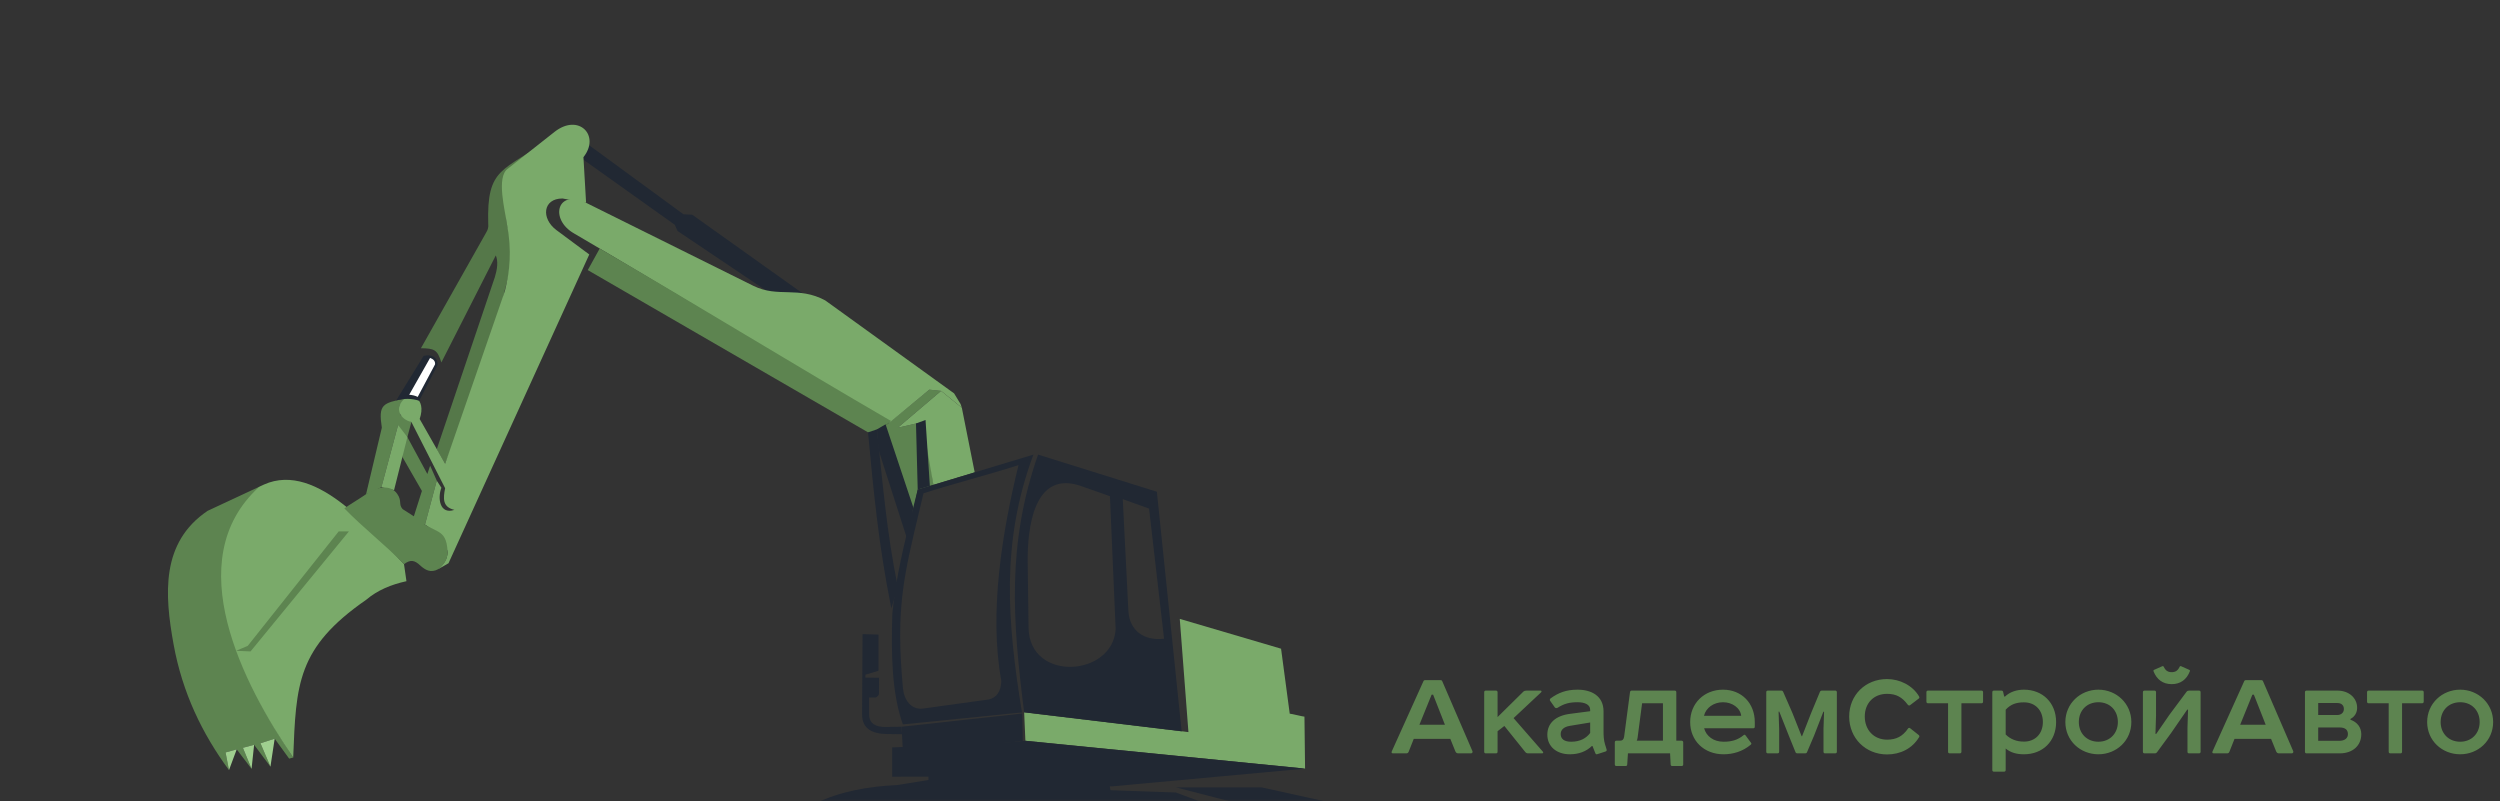 <?xml version="1.0" encoding="UTF-8"?> <svg xmlns="http://www.w3.org/2000/svg" width="521" height="167" viewBox="0 0 521 167" fill="none"><rect x="0" y="0" width="521" height="167" fill="#333333" stroke="none"/> <path d="M303.308 156.608C303.42 156.86 303.616 157 303.896 157H306.556C306.808 157 306.948 156.776 306.864 156.552L300.564 141.964C300.508 141.824 300.396 141.74 300.2 141.74H297.008C296.812 141.74 296.7 141.824 296.644 141.964L290.036 156.608C289.952 156.86 290.036 157 290.316 157H293.088C293.312 157 293.48 156.888 293.564 156.664L294.628 153.976H302.244L303.308 156.608ZM298.352 144.764H298.66L301.124 151.036H295.804L298.352 144.764ZM309.643 143.92C309.427 143.92 309.307 144.04 309.307 144.256V156.664C309.307 156.88 309.427 157 309.643 157H311.755C311.971 157 312.091 156.88 312.091 156.664V152.392L313.507 151.288L317.899 156.76C318.043 156.928 318.235 157 318.499 157H321.379C321.595 157 321.691 156.808 321.523 156.64L315.427 149.656L321.163 144.28C321.331 144.112 321.259 143.92 321.043 143.92H318.115C317.851 143.92 317.635 143.992 317.491 144.112L312.091 149.44V144.256C312.091 144.04 311.971 143.92 311.755 143.92H309.643ZM331.873 155.464L332.473 156.976C332.545 157.168 332.689 157.24 332.881 157.168L334.585 156.616C334.849 156.544 334.873 156.328 334.801 156.136L334.489 155.128C334.225 154.264 334.177 153.376 334.177 152.416V148.24C334.177 145 331.609 143.728 328.777 143.728C326.377 143.728 324.745 144.376 323.137 145.552C322.969 145.672 322.921 145.912 323.089 146.104L324.025 147.424C324.145 147.592 324.409 147.616 324.601 147.496C325.945 146.656 327.025 146.344 328.777 146.344C330.217 146.344 331.393 146.8 331.393 147.928V148.216L327.169 148.768C324.217 149.152 322.465 150.688 322.465 153.112C322.465 155.56 324.385 157.192 327.145 157.192C329.065 157.192 330.577 156.592 331.753 155.464H331.873ZM331.393 152.752C330.553 153.88 329.257 154.576 327.433 154.576C325.921 154.576 325.249 153.952 325.249 152.968C325.249 152.128 325.849 151.48 327.169 151.264L331.393 150.568V152.752ZM346.557 146.56V154.36H341.085C341.205 154.168 341.253 153.952 341.277 153.712L342.213 146.56H346.557ZM340.029 143.92C339.861 143.92 339.717 144.04 339.693 144.256L338.469 153.52C338.397 154.072 338.133 154.36 337.629 154.36H336.861C336.645 154.36 336.525 154.48 336.525 154.696V159.304C336.525 159.52 336.645 159.64 336.861 159.64H338.781C338.997 159.64 339.117 159.52 339.117 159.28L339.261 157H348.045L348.165 159.304C348.165 159.52 348.285 159.64 348.501 159.64H350.445C350.661 159.64 350.781 159.52 350.781 159.304V154.696C350.781 154.528 350.661 154.36 350.445 154.36H349.341V144.256C349.341 144.04 349.221 143.92 349.005 143.92H340.029ZM363.753 153.232C363.633 153.088 363.489 153.088 363.369 153.208C362.121 154.24 360.825 154.576 359.193 154.576C357.081 154.576 355.593 153.424 355.137 151.768H365.409C365.601 151.768 365.697 151.648 365.697 151.432V150.472C365.697 146.56 362.961 143.728 359.073 143.728C355.161 143.728 352.233 146.56 352.233 150.472C352.233 154.336 355.089 157.192 359.193 157.192C361.113 157.192 363.153 156.64 364.881 155.176C365.001 155.056 365.025 154.912 364.905 154.792L363.753 153.232ZM359.073 146.344C360.969 146.344 362.673 147.496 362.865 149.176H355.113C355.497 147.52 357.129 146.344 359.073 146.344ZM379.704 143.92C379.488 143.92 379.344 144.016 379.272 144.184L377.448 148.576L375.552 153.424H375.456L373.536 148.576L371.616 144.184C371.544 144.016 371.4 143.92 371.232 143.92H368.424C368.208 143.92 368.088 144.04 368.088 144.256V156.664C368.088 156.88 368.208 157 368.424 157H370.44C370.656 157 370.776 156.88 370.776 156.664V151.912L370.656 148.312L370.8 148.288L372.768 153.256L374.184 156.76C374.256 156.928 374.4 157 374.568 157H376.2C376.368 157 376.512 156.928 376.584 156.76L378.072 153.256L379.992 148.312L380.136 148.336L380.016 151.912V156.664C380.016 156.88 380.136 157 380.352 157H382.464C382.68 157 382.8 156.88 382.8 156.664V144.256C382.8 144.04 382.68 143.92 382.464 143.92H379.704ZM393.266 141.516C388.786 141.516 385.37 144.82 385.37 149.328C385.37 153.836 388.786 157.224 393.266 157.224C396.066 157.224 398.502 155.992 399.93 153.64C400.042 153.5 400.014 153.332 399.874 153.192L398.11 151.792C397.942 151.652 397.802 151.652 397.662 151.792C396.514 153.472 395.17 154.144 393.266 154.144C390.494 154.144 388.618 152.1 388.618 149.328C388.618 146.556 390.466 144.596 393.266 144.596C395.17 144.596 396.43 145.296 397.578 146.864C397.69 147.004 397.914 147.116 398.11 146.92L399.874 145.576C400.014 145.464 400.042 145.324 399.93 145.128C398.586 142.832 395.898 141.516 393.266 141.516ZM401.8 143.92C401.584 143.92 401.464 144.04 401.464 144.256V146.224C401.464 146.44 401.584 146.56 401.8 146.56H405.976V156.664C405.976 156.88 406.096 157 406.312 157H408.424C408.64 157 408.76 156.88 408.76 156.664V146.56H412.936C413.152 146.56 413.272 146.44 413.272 146.224V144.256C413.272 144.04 413.152 143.92 412.936 143.92H401.8ZM417.646 160.816C417.862 160.816 417.982 160.696 417.982 160.48V155.992C419.038 156.856 420.262 157.192 421.798 157.192C425.686 157.192 428.494 154.504 428.494 150.472C428.494 146.44 425.662 143.728 421.798 143.728C420.262 143.728 418.822 144.208 417.838 145.168L417.67 145.144L417.454 144.208C417.406 144.016 417.286 143.92 417.094 143.92H415.534C415.318 143.92 415.198 144.04 415.198 144.256V160.48C415.198 160.696 415.318 160.816 415.534 160.816H417.646ZM417.982 147.904C419.014 146.776 420.19 146.368 421.798 146.368C424.078 146.368 425.734 147.952 425.734 150.472C425.734 152.968 424.078 154.552 421.798 154.552C420.238 154.552 418.966 154.048 417.982 153.064V147.904ZM437.309 146.344C439.685 146.344 441.365 148.048 441.365 150.472C441.365 152.848 439.685 154.576 437.309 154.576C434.909 154.576 433.229 152.848 433.229 150.472C433.229 148.048 434.909 146.344 437.309 146.344ZM430.421 150.472C430.421 154.336 433.517 157.192 437.309 157.192C441.077 157.192 444.173 154.336 444.173 150.472C444.173 146.632 441.077 143.728 437.309 143.728C433.517 143.728 430.421 146.632 430.421 150.472ZM446.917 143.92C446.701 143.92 446.581 144.04 446.581 144.256V156.664C446.581 156.88 446.701 157 446.917 157H449.125C449.269 157 449.389 156.928 449.509 156.784L452.413 152.824L455.821 147.88H455.989L455.869 151.744V156.664C455.869 156.88 455.989 157 456.205 157H458.269C458.485 157 458.605 156.88 458.605 156.664V144.256C458.605 144.04 458.485 143.92 458.269 143.92H456.205C455.989 143.92 455.821 143.992 455.701 144.136L452.125 148.936L449.365 152.944H449.197L449.317 149.104V144.256C449.317 144.04 449.197 143.92 448.981 143.92H446.917ZM448.909 139.6C448.789 139.648 448.741 139.768 448.813 139.936C449.461 141.592 450.733 142.576 452.581 142.576C454.429 142.576 455.701 141.592 456.349 139.936C456.421 139.768 456.373 139.648 456.253 139.6L454.525 138.832C454.405 138.784 454.285 138.832 454.213 139C453.853 139.768 453.349 140.08 452.581 140.08C451.813 140.08 451.309 139.768 450.949 139C450.877 138.832 450.757 138.784 450.637 138.832L448.909 139.6ZM474.355 156.608C474.467 156.86 474.663 157 474.943 157H477.603C477.855 157 477.995 156.776 477.911 156.552L471.611 141.964C471.555 141.824 471.443 141.74 471.247 141.74H468.055C467.859 141.74 467.747 141.824 467.691 141.964L461.083 156.608C460.999 156.86 461.083 157 461.363 157H464.135C464.359 157 464.527 156.888 464.611 156.664L465.675 153.976H473.291L474.355 156.608ZM469.399 144.764H469.707L472.171 151.036H466.851L469.399 144.764ZM483.114 146.512H487.122C487.962 146.512 488.466 146.992 488.466 147.76C488.466 148.504 487.89 149.008 487.122 149.008H483.114V146.512ZM489.834 149.824C490.722 149.368 491.226 148.528 491.226 147.496C491.226 145.48 489.546 143.92 487.098 143.92H480.69C480.474 143.92 480.354 144.04 480.354 144.256V156.664C480.354 156.88 480.474 157 480.69 157H487.602C490.29 157 492.09 155.392 492.09 153.016C492.09 151.6 491.274 150.496 489.834 149.992V149.824ZM483.114 151.6H487.53C488.706 151.6 489.306 152.056 489.306 152.992C489.306 153.832 488.658 154.384 487.53 154.384H483.114V151.6ZM493.629 143.92C493.413 143.92 493.293 144.04 493.293 144.256V146.224C493.293 146.44 493.413 146.56 493.629 146.56H497.805V156.664C497.805 156.88 497.925 157 498.141 157H500.253C500.469 157 500.589 156.88 500.589 156.664V146.56H504.765C504.981 146.56 505.101 146.44 505.101 146.224V144.256C505.101 144.04 504.981 143.92 504.765 143.92H493.629ZM512.707 146.344C515.083 146.344 516.763 148.048 516.763 150.472C516.763 152.848 515.083 154.576 512.707 154.576C510.307 154.576 508.627 152.848 508.627 150.472C508.627 148.048 510.307 146.344 512.707 146.344ZM505.819 150.472C505.819 154.336 508.915 157.192 512.707 157.192C516.475 157.192 519.571 154.336 519.571 150.472C519.571 146.632 516.475 143.728 512.707 143.728C508.915 143.728 505.819 146.632 505.819 150.472Z" fill="#5D8450"></path> <mask id="mask0_14_4" style="mask-type:alpha" maskUnits="userSpaceOnUse" x="0" y="0" width="302" height="167"> <rect width="302" height="167" fill="#C4C4C4"></rect> </mask> <g mask="url(#mask0_14_4)"> <path fill-rule="evenodd" clip-rule="evenodd" d="M121.987 29.692L142.424 44.649L144.262 44.747L168.343 61.905L162.679 62.365L159.116 60.189L141.198 48.132L140.616 46.841L121.338 33.109L121.987 29.692Z" fill="#212833"></path> <path fill-rule="evenodd" clip-rule="evenodd" d="M86.249 107.598C86.808 105.837 87.368 104.074 87.927 102.312C86.57 99.953 85.215 97.593 83.858 95.234C83.559 93.016 83.263 90.797 82.964 88.578C81.803 92.898 80.643 97.218 79.481 101.537C78.416 102.021 77.352 102.505 76.287 102.989C77.383 98.368 78.479 93.748 79.575 89.126C78.834 84.298 79.703 84.009 84.37 83.07C83.995 83.484 83.662 84.116 83.285 84.529C83.308 85.194 83.443 85.837 83.464 86.504C84.26 86.976 84.943 87.473 85.736 87.945C85.457 88.996 85.177 90.044 84.897 91.093C86.285 93.657 87.674 96.22 89.061 98.784C89.255 98.204 89.448 97.622 89.641 97.044C90.102 98.084 90.561 99.124 91.022 100.165C90.206 103.217 89.388 106.269 88.572 109.321C87.076 109.508 86.198 109.045 86.249 107.598Z" fill="#5D8450"></path> <path fill-rule="evenodd" clip-rule="evenodd" d="M114.708 28.79C104.837 35.84 101.4 34.698 101.748 46.65C101.836 47.34 101.661 47.897 101.36 48.392C96.815 56.45 92.269 64.51 87.724 72.57C90.475 72.62 91.147 72.825 91.979 75.536C95.761 68.1 99.544 60.664 103.325 53.228C103.849 54.486 103.64 56.052 103.132 57.741C99.092 69.708 95.053 81.676 91.012 93.644C91.596 94.646 92.18 95.648 92.766 96.65C97.448 84.893 102.643 73.47 105.221 60.341C106.597 55.846 106.857 51.337 105.663 46.81C105.276 43.844 105.664 41.153 105.276 38.186C108.677 35.146 111.305 31.83 114.708 28.79Z" fill="#557849"></path> <path fill-rule="evenodd" clip-rule="evenodd" d="M43.273 106.455C33.498 113.047 34.28 123.849 36.179 134.309C38.003 144.323 42.115 152.88 47.72 160.487L47.007 156.809L49.331 156.167C50.361 157.52 51.394 158.875 52.425 160.228L50.619 155.844L52.958 155.216C53.989 156.59 55.327 158.401 56.359 159.777L54.279 154.892L57.244 153.943L60.258 158.096L61.104 157.873C50.644 141.908 37.455 117.019 54.925 101.02L43.273 106.455Z" fill="#5D8450"></path> <path fill-rule="evenodd" clip-rule="evenodd" d="M84.704 121.12C81.515 121.817 78.652 123.003 76.323 124.989C61.859 135 61.7 142.618 61.104 157.873C50.735 142.697 37.264 116.8 53.948 101.521C65.163 95.125 77.352 110.483 84.194 117.573C84.364 118.756 84.534 119.939 84.704 121.12Z" fill="#7AAA6A"></path> <path fill-rule="evenodd" clip-rule="evenodd" d="M183.835 89.244C184.459 88.746 185.086 88.249 185.711 87.752C188.366 85.569 191.02 83.386 193.674 81.204C194.492 81.29 195.309 81.376 196.125 81.463C193.116 84.02 190.108 86.577 187.099 89.135C188.539 88.802 189.979 88.468 191.419 88.136C191.905 87.93 192.392 87.724 192.88 87.52C193.427 92.025 193.973 96.532 194.519 101.039C193.429 101.368 192.34 101.697 191.251 102.027C190.932 103.584 190.612 105.144 190.291 106.701C188.139 100.883 185.987 95.062 183.835 89.244Z" fill="#5D8450"></path> <path fill-rule="evenodd" clip-rule="evenodd" d="M247.67 152.572C247.068 144.706 246.466 136.84 245.864 128.974C253.602 131.252 259.236 132.912 266.974 135.189C267.575 139.702 268.176 144.217 268.779 148.729C269.102 148.729 271.526 149.348 271.848 149.348C271.892 152.958 271.934 156.57 271.976 160.181C252.548 158.246 233.119 156.312 213.691 154.378C213.606 152.4 213.519 150.424 213.434 148.446C224.846 149.822 236.258 151.197 247.67 152.572Z" fill="#7AAA6A"></path> <path fill-rule="evenodd" clip-rule="evenodd" d="M188.179 156.961C188.083 155.124 187.987 153.285 187.891 151.448C196.272 150.53 204.654 149.611 213.036 148.692C213.072 150.611 213.112 152.529 213.148 154.447C204.826 155.285 196.503 156.124 188.179 156.961Z" fill="#212833"></path> <path fill-rule="evenodd" clip-rule="evenodd" d="M196.126 81.463C193.116 84.02 190.108 86.577 187.099 89.135C188.819 88.737 190.539 88.34 192.258 87.941C192.999 92.123 193.779 96.859 194.519 101.039C197.367 100.2 200.282 99.276 203.128 98.437C202.27 94.107 201.304 89.307 200.446 84.976C199.004 83.805 197.564 82.633 196.126 81.463Z" fill="#7AAA6A"></path> <path fill-rule="evenodd" clip-rule="evenodd" d="M200.187 84.207C199.736 83.465 199.284 82.722 198.833 81.981C189.883 75.522 180.931 69.065 171.979 62.606C166.32 59.572 162.181 62.105 157.021 59.576C145.395 53.804 133.768 48.032 122.141 42.261C116.115 39.268 114.413 45.713 119.689 48.68C121.989 50.035 124.288 51.388 126.588 52.741C146.296 64.412 165.692 76.393 185.4 88.062L193.673 81.204L196.125 81.463L200.445 84.976C200.359 84.72 200.273 84.463 200.187 84.207Z" fill="#7AAA6A"></path> <path fill-rule="evenodd" clip-rule="evenodd" d="M124.976 51.793C124.244 53.104 123.224 54.977 122.492 56.288C142.094 67.636 161.676 78.971 181.278 90.317L184.616 88.621L185.695 87.739C165.354 75.94 145.318 63.592 124.976 51.793Z" fill="#5D8450"></path> <path fill-rule="evenodd" clip-rule="evenodd" d="M122.141 42.261C121.956 39.092 121.773 35.924 121.588 32.754C125.176 28.256 120.596 23.517 115.559 27.489C112.325 30.04 109.091 32.59 105.856 35.14C103.349 36.857 105.284 43.916 105.663 46.81C106.68 52.112 106.256 56.574 105.211 60.673C101.061 72.665 96.913 84.657 92.766 96.65C91.024 93.664 89.203 90.305 87.462 87.317C88.995 82.789 85.383 81.55 83.756 83.653C82.363 85.454 83.551 87.424 85.736 87.945C88.079 92.545 90.421 97.145 92.764 101.744C92.362 103.821 92.156 105.665 94.698 106.257C91.656 107.296 91.139 103.844 91.989 101.648C91.667 101.153 91.343 100.66 91.022 100.165C90.206 103.217 89.388 106.269 88.572 109.321C90.097 110.18 90.525 111.492 92.052 112.352C92.095 113.404 93.234 114.005 93.278 115.058C93.268 116.546 92.427 117.634 91.341 118.606C92.052 118.197 92.76 117.788 93.469 117.381C103.248 95.932 113.025 74.483 122.804 53.033C120.529 51.345 118.253 49.656 115.977 47.968C112.712 45.544 113.111 41.361 117.225 41.364C119.217 41.718 120.151 41.907 122.141 42.261Z" fill="#7AAA6A"></path> <path fill-rule="evenodd" clip-rule="evenodd" d="M84.897 91.093C84.253 90.254 83.609 89.416 82.964 88.579C81.803 92.898 80.643 97.219 79.481 101.537C80.363 101.737 81.244 101.936 82.124 102.135C83.049 98.453 83.973 94.773 84.897 91.093Z" fill="#7AAA6A"></path> <path fill-rule="evenodd" clip-rule="evenodd" d="M71.76 105.943C72.979 105.077 75.068 103.856 76.287 102.989C78.048 101.644 81.246 100.721 82.775 102.915C83.834 104.432 82.988 105.057 83.904 106.097C84.687 106.597 85.468 107.099 86.25 107.599C90.512 111.527 93.056 109.62 93.278 115.059C93.283 116.567 92.539 117.7 91.342 118.607C89.743 119.484 88.584 118.772 87.539 117.807C86.422 116.776 85.576 116.527 84.194 117.573C80.338 113.579 75.615 109.939 71.76 105.943Z" fill="#5D8450"></path> <path fill-rule="evenodd" clip-rule="evenodd" d="M49.208 135.628C50.111 135.672 51.31 135.713 52.212 135.756C59.047 127.417 65.882 119.077 72.716 110.739C72.006 110.739 71.296 110.739 70.588 110.739C64.268 118.691 57.948 126.644 51.63 134.596C50.922 134.94 49.916 135.285 49.208 135.628Z" fill="#5D8450"></path> <path fill-rule="evenodd" clip-rule="evenodd" d="M52.426 160.228L52.958 155.216L50.619 155.844L52.426 160.228Z" fill="#9FCF8F"></path> <path fill-rule="evenodd" clip-rule="evenodd" d="M49.331 156.167L47.72 160.487L47.007 156.809L49.331 156.167Z" fill="#9FCF8F"></path> <path fill-rule="evenodd" clip-rule="evenodd" d="M57.244 153.942L56.359 159.777L54.279 154.892L57.244 153.942Z" fill="#9FCF8F"></path> <path fill-rule="evenodd" clip-rule="evenodd" d="M210.812 96.116C212.33 95.658 213.847 95.2 215.364 94.741C208.542 113.053 209.926 129.572 212.976 148.483C212.684 148.509 212.392 148.536 212.1 148.563C211.812 148.59 211.524 148.616 211.236 148.642L188.155 150.963C185.827 144.42 185.704 136.257 185.963 127.817C186.69 120.331 188.441 113.318 190.192 106.305C190.548 104.88 190.904 103.455 191.251 102.027C197.771 100.056 204.292 98.086 210.812 96.116ZM202.36 99.863C205.665 98.923 208.969 97.983 212.258 96.929C208.868 110.816 206.063 127.705 208.678 141.901C208.598 144.123 207.704 145.397 206.034 145.771C201.491 146.399 196.948 147.028 192.404 147.659C189.855 148.011 188.388 145.797 188.174 143.448C186.67 126.981 188.221 120.507 191.666 106.132C191.921 105.066 192.187 103.957 192.463 102.797C195.752 101.744 199.056 100.804 202.36 99.863Z" fill="#212833"></path> <path fill-rule="evenodd" clip-rule="evenodd" d="M241.092 102.476L228.719 98.61L216.334 94.74C209.832 113.4 210.992 129.206 213.434 148.445C224.374 149.765 235.314 151.084 246.255 152.401C244.534 135.76 242.812 119.118 241.092 102.476ZM231.31 103.411L232.502 131.103C231.956 141.032 214.503 142.252 214.351 130.8L214.171 117.229C214.078 110.169 215.395 97.803 225.32 101.3C226.803 101.822 228.285 102.344 229.768 102.867L229.77 102.868L231.31 103.411ZM234.004 104.031L233.984 104.024L235.156 127.288C235.366 131.459 238.479 133.612 242.591 133.103C241.883 126.96 241.174 120.817 240.465 114.675C240.131 111.78 239.797 108.884 239.463 105.989C237.644 105.336 235.824 104.683 234.004 104.031Z" fill="#212833"></path> <path fill-rule="evenodd" clip-rule="evenodd" d="M88.276 74.173C89.805 73.777 91.217 74.319 91.208 76.041C89.929 78.535 88.651 81.028 87.372 83.52C85.752 82.997 84.187 83.011 82.568 83.455C84.471 80.328 86.373 77.299 88.276 74.173Z" fill="#212833"></path> <path fill-rule="evenodd" clip-rule="evenodd" d="M89.628 74.591C90.251 74.809 90.758 75.224 90.662 75.945C89.456 78.201 88.254 80.459 87.05 82.715C86.498 82.435 85.895 82.319 85.278 82.264C86.727 79.707 88.178 77.148 89.628 74.591Z" fill="white"></path> <path fill-rule="evenodd" clip-rule="evenodd" d="M185.759 126.784C185.731 126.645 185.703 126.507 185.675 126.369C183.14 113.7 182.092 102.959 180.894 90.1C181.471 89.917 182.178 89.66 182.756 89.477C183.978 100.928 184.788 110.972 187.096 122.288C186.651 123.787 186.206 125.285 185.759 126.784Z" fill="#212833"></path> <path fill-rule="evenodd" clip-rule="evenodd" d="M191.251 102.027C191.131 97.437 191.011 92.848 190.891 88.259C191.555 88.012 192.218 87.765 192.88 87.52C193.182 92.1 193.484 96.68 193.784 101.261C192.94 101.516 192.096 101.772 191.251 102.027Z" fill="#212833"></path> <path fill-rule="evenodd" clip-rule="evenodd" d="M184.555 88.428C186.405 94.077 188.481 100.09 190.333 105.741C190 108.112 189.44 110.12 189.105 112.49C187.093 106.233 185.083 99.975 183.071 93.717C182.965 92.304 182.861 90.891 182.756 89.477C183.059 89.301 183.36 89.124 183.664 88.948C183.96 88.775 184.257 88.601 184.555 88.428Z" fill="#212833"></path> <path fill-rule="evenodd" clip-rule="evenodd" d="M179.756 132.152C180.863 132.184 181.969 132.217 183.076 132.248C183.076 134.763 183.076 137.277 183.076 139.792C182.173 140.06 181.271 140.331 180.368 140.599C180.357 140.803 180.345 141.007 180.336 141.211C181.288 141.22 182.241 141.232 183.193 141.243C183.187 142.389 183.181 143.537 183.176 144.684C183.037 145.011 182.793 145.22 182.484 145.353C182.032 145.356 181.58 145.359 181.128 145.361C181.128 146.523 181.128 147.684 181.128 148.845C181.128 150.878 182.599 151.529 184.592 151.499C185.691 151.483 186.789 151.465 187.891 151.448C187.916 151.972 187.945 152.496 187.972 153.019C186.943 153.004 185.912 152.989 184.883 152.973C181.856 152.932 179.64 151.941 179.659 148.861C179.691 143.29 179.724 137.721 179.756 132.152Z" fill="#212833"></path> <path fill-rule="evenodd" clip-rule="evenodd" d="M231.676 163.89C245.111 162.654 258.544 161.417 271.976 160.182C252.548 158.247 233.119 156.312 213.691 154.378C205.187 155.239 198.488 155.004 189.986 155.865C189.962 155.433 188.134 156.096 188.112 155.663C187.386 155.697 186.659 155.73 185.932 155.766C185.931 157.8 185.931 159.833 185.93 161.868C188.45 161.864 190.97 161.859 193.49 161.852C193.484 162.084 193.495 162.895 193.49 163.127C198.454 163.487 203.015 164.618 207.98 164.98C210.451 165.582 213.632 165.925 216.104 166.527C221.279 166.276 226.516 166.409 231.691 166.157C231.68 165.887 231.283 164.136 231.272 163.868C231.407 163.876 231.542 163.884 231.676 163.89Z" fill="#212833"></path> <path fill-rule="evenodd" clip-rule="evenodd" d="M245.071 164.093C251.025 164.093 256.979 164.093 262.932 164.093C270.345 165.727 277.763 167.361 285.177 168.997C286.337 170.005 287.497 171.016 288.659 172.027C289.475 173.252 290.291 174.477 291.108 175.702C291.473 177.357 291.839 179.012 292.204 180.666C292.097 182.429 291.989 184.192 291.883 185.953C291.172 187.2 290.463 188.447 289.753 189.693C288.291 190.639 286.831 191.585 285.369 192.53L269.696 192.814L269.684 192.821L269.364 192.82L269.313 192.821L269.315 192.82L268.203 192.817V175.944V175.836V175.747V172.856L270.163 173.609L273.421 176.312L272.469 173.865C277.843 173.757 283.216 173.651 288.589 173.542C283.064 173.436 277.541 173.328 272.017 173.22C271.351 172.264 270.684 171.308 270.017 170.351C273.908 170.308 277.799 170.265 281.688 170.221C277.391 170.115 273.092 170.006 268.793 169.899L265.817 169.247L257.949 167.427L245.071 164.093ZM274.811 186.43L290.233 186.115L274.791 185.672L274.811 186.43ZM274.695 181.99L288.88 182.117L274.68 181.427L274.695 181.99ZM274.049 177.281L288.88 177.314L273.972 176.78L274.049 177.281Z" fill="#212833"></path> <path fill-rule="evenodd" clip-rule="evenodd" d="M245.052 165.157L251.148 167.421C224.115 167.421 197.115 167.421 170.07 167.421H169.966C174.914 164.988 180.974 163.857 186.955 163.609L193.474 162.547L208.367 163.625L216.2 165.028L217.043 165.371L231.304 164.673C235.887 164.833 240.468 164.996 245.052 165.157Z" fill="#212833"></path> </g> </svg> 